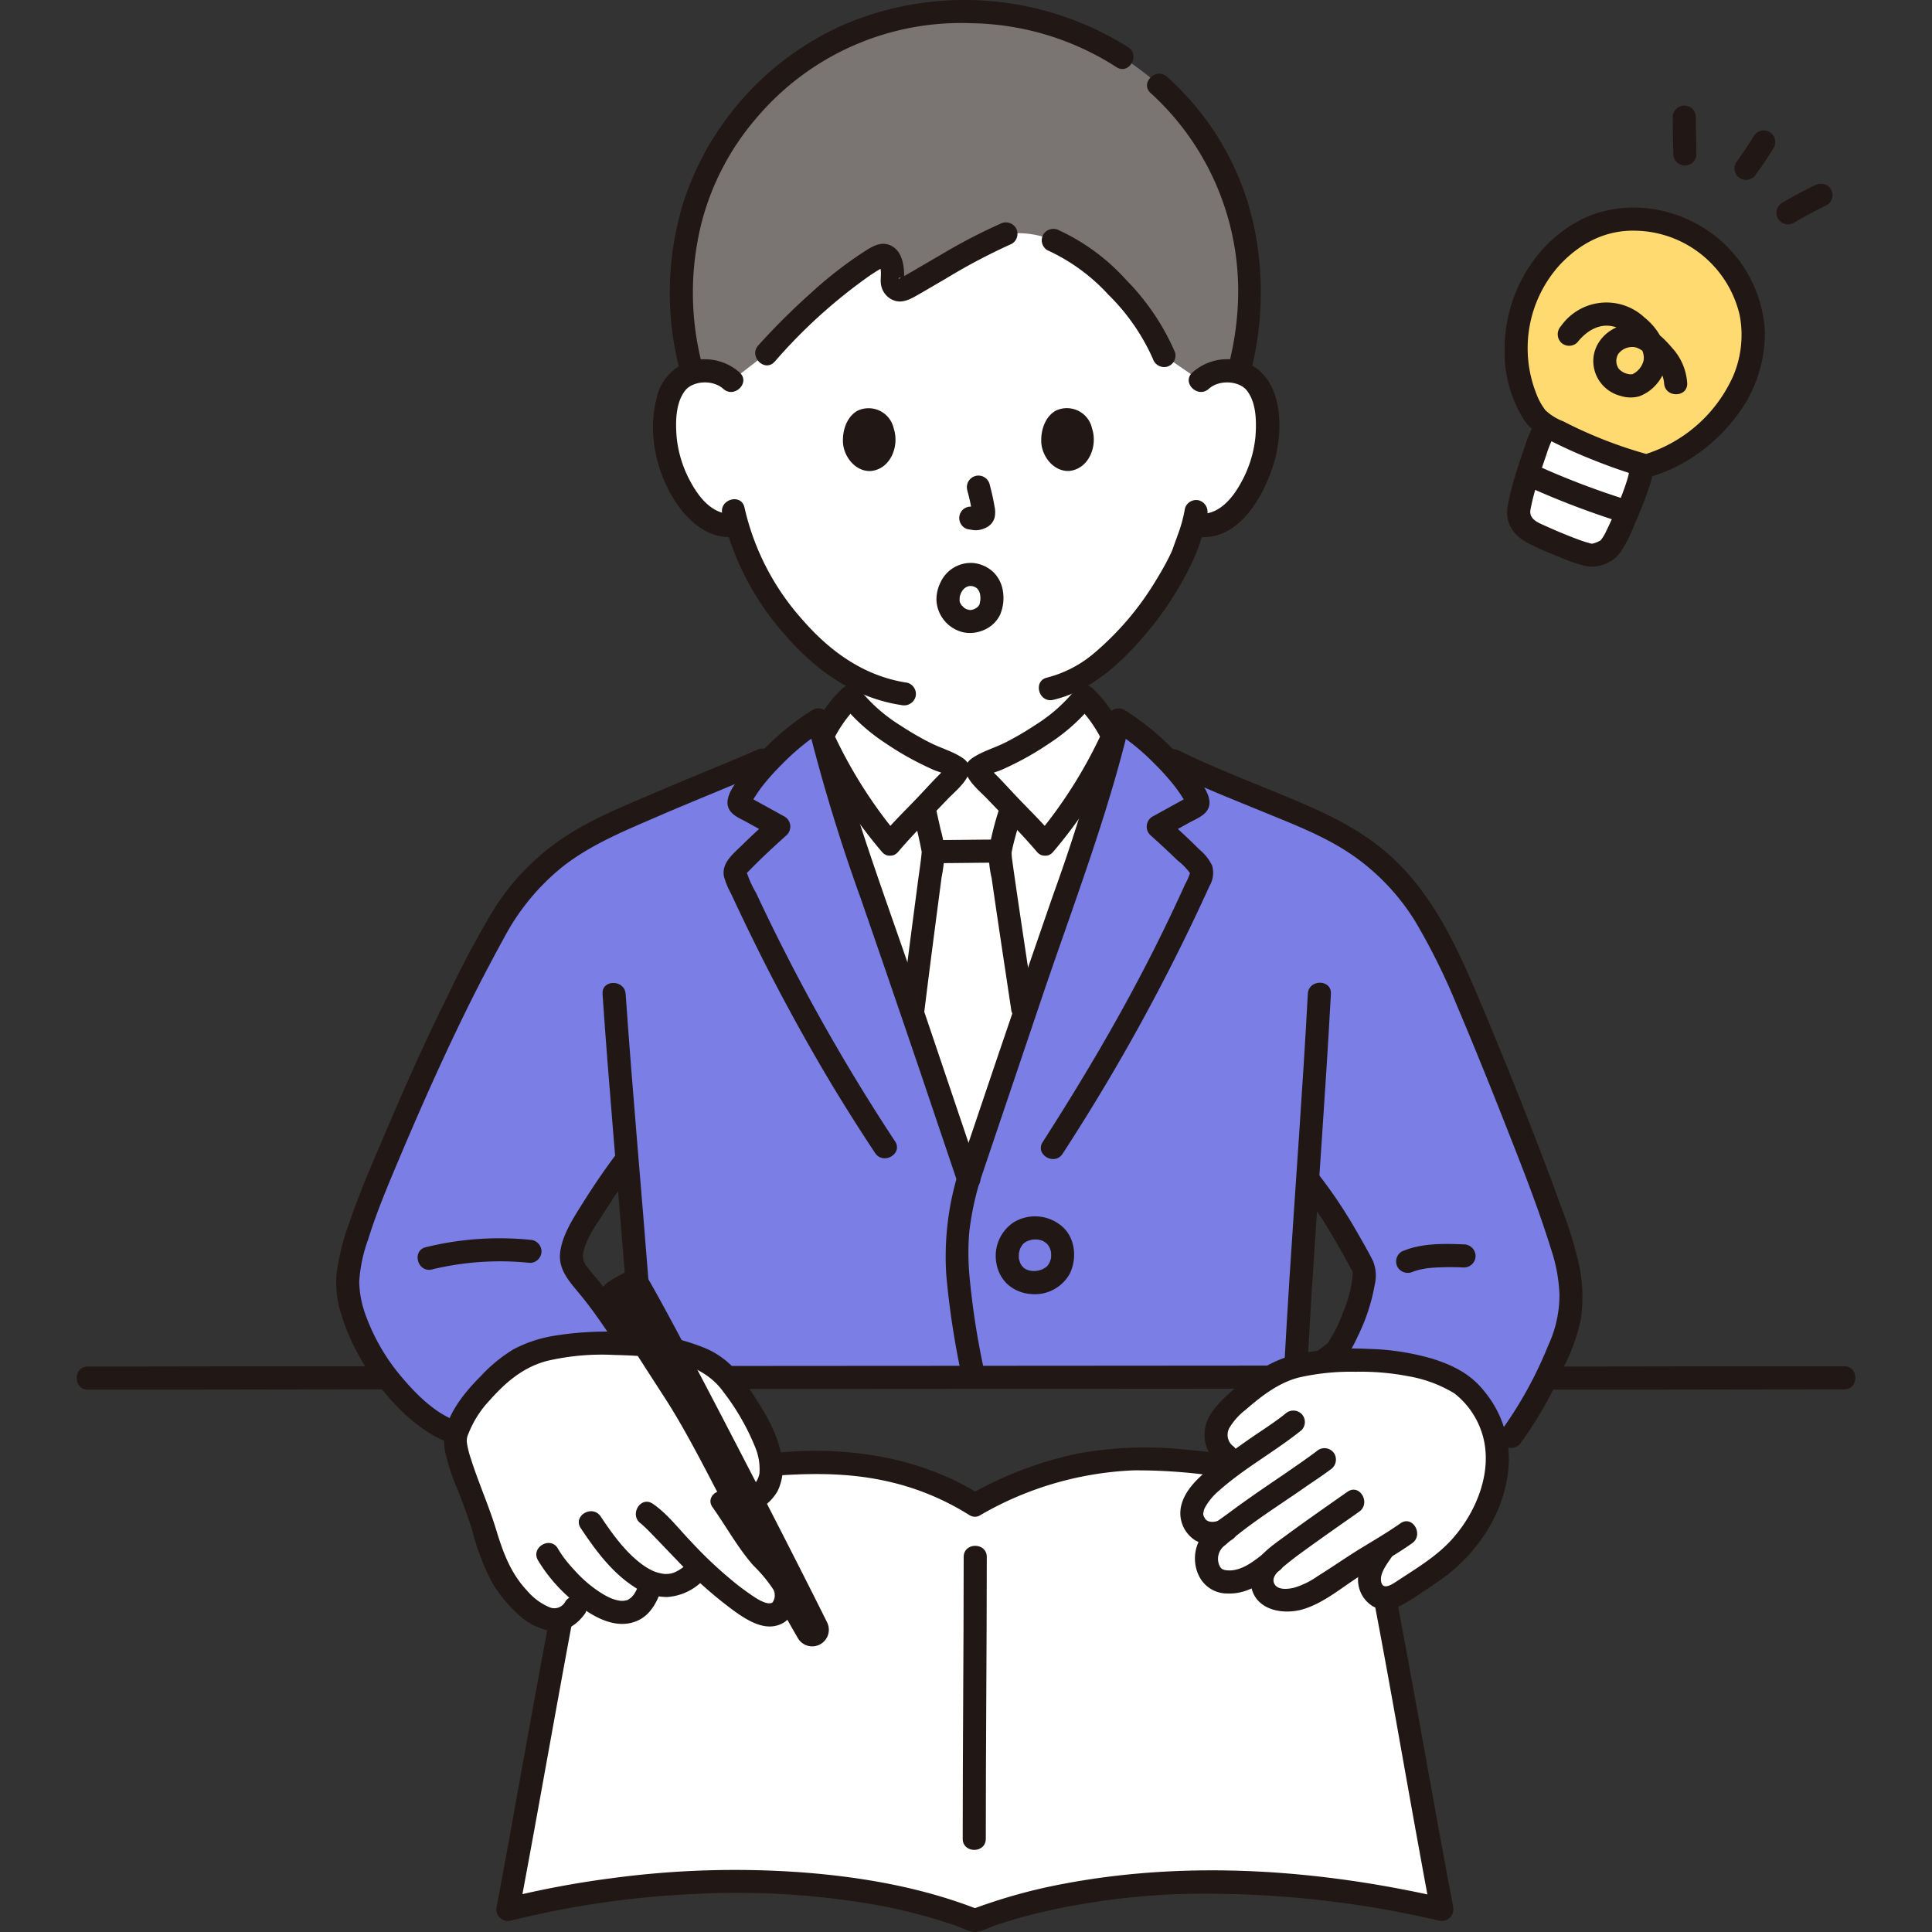 <!DOCTYPE svg PUBLIC "-//W3C//DTD SVG 1.1//EN" "http://www.w3.org/Graphics/SVG/1.1/DTD/svg11.dtd">
<!-- Uploaded to: SVG Repo, www.svgrepo.com, Transformed by: SVG Repo Mixer Tools -->
<svg width="800px" height="800px" viewBox="-13.28 0 334.602 334.602" xmlns="http://www.w3.org/2000/svg" fill="#000000">
<rect x="-13.28" y="0" width="334.602" height="334.602" fill="#333333" stroke="none"/>
<g id="SVGRepo_bgCarrier" stroke-width="0"/>
<g id="SVGRepo_tracerCarrier" stroke-linecap="round" stroke-linejoin="round"/>
<g id="SVGRepo_iconCarrier">
<defs>
<style>.a{fill:#ffffff;}.b{fill:#211715;}.c{fill:#7b7ee5;}.d{fill:#7a7473;}.e{fill:#ffda71;}</style>
</defs>
<path class="a" d="M155.984,133.163a4.368,4.368,0,0,1,1.506-.852c7.746-3.116,14.209-7.868,17.04-11.674,2.591,2.382,3.541,4.264,5.116,7.3-3.745,14.727-9.7,30.359-14.491,44.545l-10.7,31.694-10.7-31.694c-4.838-14.325-10.864-30.126-14.6-44.981a21.154,21.154,0,0,1,4.892-6.865c2.831,3.806,9.294,8.558,17.04,11.674a4.368,4.368,0,0,1,1.506.852Z"/>
<path class="a" d="M149.511,189.543q-2.373-7.023-4.744-14.048c1.508-12.358,3.578-27.473,3.578-27.9,0-.767-1.227-5.855-1.561-7.55l-.05-.178c.58-.6,1.152-1.209,1.7-1.814,2.227-2.444,3.535-3.539,3.8-3.965.17-.272.53-.575.345-.92h3.4c-.186.345.175.648.345.92.266.426,1.575,1.521,3.8,3.965.561.616,1.143,1.232,1.733,1.847-.149.595-.232.928-.232.928-.235.94-1.707,5.641-1.732,7.015-.012.729,2.144,14.935,4.1,28.055q-4.774,14.142-9.551,28.284Z"/>
<path class="a" d="M155.562,260.642c-9.667-6.185-21.137-8.041-32.667-7.185-11.4.846-25.936,2.156-35.053,6.781-3.436,15.988-10.23,54.925-13.169,70.471,26.777-6.752,58.944-6.752,80.894,1.9,22.217-8.489,52.55-8.489,80.883-1.9-2.939-15.546-9.733-54.483-13.169-70.471-9.117-4.625-23.208-6.6-34.608-7.448C177.143,251.934,166.4,254.568,155.562,260.642Z"/>
<path class="a" d="M194.643,65.935a6.524,6.524,0,0,1,4.711-1.725,6.047,6.047,0,0,1,5.432,3.018c1.846,3.2,1.768,9.1.529,12.749-.877,2.585-2.315,6.539-5.78,9.374A7.182,7.182,0,0,1,194,90.95l-.621-.105c-.538,1.892-1.326,3.871-1.622,4.77-1.31,3.554-8.26,15.588-17.224,21.141v3.881c-2.831,3.806-9.294,8.558-17.04,11.674a4.368,4.368,0,0,0-1.506.852h-3.4a4.368,4.368,0,0,0-1.506-.852c-7.746-3.116-14.209-7.868-17.04-11.674v-3.628a38.5,38.5,0,0,1-10.485-9.118,44.173,44.173,0,0,1-9.226-17,7.1,7.1,0,0,1-5.809-1.545c-3.465-2.835-4.9-6.789-5.779-9.374-1.239-3.649-1.317-9.548.528-12.749A6.05,6.05,0,0,1,108.7,64.21a6.522,6.522,0,0,1,4.711,1.725s-7.294-42.25,40.706-42.25S194.643,65.935,194.643,65.935Z"/>
<path class="b" d="M169.121,147.527a80.952,80.952,0,0,0,9.618-14.048c.654-1.233,1.275-2.483,1.873-3.744a5.7,5.7,0,0,0,.827-2.2,4.778,4.778,0,0,0-.823-2.06,23.479,23.479,0,0,0-4.672-6.255,2.038,2.038,0,0,0-3.141.405,27.621,27.621,0,0,1-6.776,5.935,51.468,51.468,0,0,1-5.072,2.976c-1.832.941-4,1.547-5.718,2.669-3.39,2.216.77,5.388,2.4,7.093,2.9,3.042,5.942,6.017,8.659,9.226,1.666,1.968,4.483-.874,2.828-2.828-2.189-2.587-4.653-4.923-6.962-7.4-1.007-1.08-2-2.165-3.051-3.207l-.972-.968c-.1-.1-.188-.2-.282-.307.453.5-.043-.095-.174-.332l.273,1.009.031-.331-.586,1.414c.563-.59,2-.9,2.77-1.244q1.422-.63,2.806-1.34a51.141,51.141,0,0,0,5.565-3.31,32.614,32.614,0,0,0,7.718-7.036l-3.141.405a22.855,22.855,0,0,1,4.6,6.5v-2.019a80.713,80.713,0,0,1-11.419,18.17C164.649,146.659,167.465,149.5,169.121,147.527Z"/>
<path class="b" d="M142.275,144.7a80.642,80.642,0,0,1-11.419-18.17v2.019a22.835,22.835,0,0,1,4.6-6.5l-3.141-.405a32.614,32.614,0,0,0,7.718,7.036,50.806,50.806,0,0,0,5.371,3.209q1.477.767,3,1.441c.774.343,2.206.654,2.77,1.244l-.586-1.414.031.331.273-1.009c-.093.167-.7.878-.174.332-.1.1-.182.21-.283.307-.294.286-.581.58-.872.869-1.081,1.074-2.112,2.191-3.15,3.306-2.308,2.478-4.773,4.813-6.963,7.4-1.654,1.953,1.162,4.8,2.829,2.828,2.674-3.158,5.669-6.074,8.516-9.076,1.63-1.718,5.985-4.992,2.539-7.243-1.656-1.083-3.751-1.669-5.522-2.57a51.588,51.588,0,0,1-5.1-2.964,27.875,27.875,0,0,1-6.943-6.046,2.038,2.038,0,0,0-3.141-.405,23.1,23.1,0,0,0-4.584,6.089,6.406,6.406,0,0,0-.875,1.96,4.17,4.17,0,0,0,.7,2.267q.939,1.992,1.966,3.94a80.836,80.836,0,0,0,9.617,14.048C141.1,149.5,143.919,146.66,142.275,144.7Z"/>
<path class="b" d="M148.871,149.485c3.563,0,7.126-.078,10.689-.08a2,2,0,0,0,0-4c-3.563,0-7.126.079-10.689.08a2,2,0,1,0,0,4Z"/>
<path class="b" d="M144.855,140.572c.277,1.379.6,2.749.906,4.123.141.641.282,1.282.411,1.926.057.284.109.569.163.854.089.476.048-.37.01.115-.122,1.555-.386,3.107-.589,4.653-1.02,7.772-2.047,15.543-3,23.325a2.011,2.011,0,0,0,2,2,2.049,2.049,0,0,0,2-2c.962-7.871,2-15.731,3.033-23.592a30.746,30.746,0,0,0,.545-4.524,20.557,20.557,0,0,0-.718-3.821c-.3-1.374-.629-2.743-.906-4.123-.506-2.522-4.363-1.454-3.857,1.064Z"/>
<path class="b" d="M165.738,174.066c-1.12-7.492-2.265-14.982-3.345-22.48q-.119-.825-.234-1.65c-.035-.247-.069-.493-.1-.74-.071-.519.008.078-.035-.258a7.56,7.56,0,0,1-.1-1.333q.018-.195-.006.054c.026-.152.055-.3.086-.456.057-.259.112-.518.173-.777.161-.676.342-1.348.527-2.018.282-1.019.6-2.03.865-3.053.646-2.494-3.211-3.558-3.857-1.064a52.031,52.031,0,0,0-1.756,7.042,19.47,19.47,0,0,0,.51,4.773c1.1,7.681,2.276,15.35,3.423,23.024a2.014,2.014,0,0,0,2.46,1.4,2.051,2.051,0,0,0,1.4-2.461Z"/>
<path class="c" d="M88.592,235.991,65.4,248.09c-8.94-3.11-20.033-18.633-18.283-28.217,1.028-5.632,3.148-10.753,5.163-15.753,3.559-8.83,11.363-26.274,14.865-32.921,1.954-3.71,3.937-7.71,6.051-11.409a38.99,38.99,0,0,1,16.323-15.433c9.782-4.941,21.949-9.465,31.529-13.726a43.125,43.125,0,0,1,7.413-5.952c3.653,15.662,10.144,32.567,15.289,47.8l10.7,31.694,10.7-31.694c5.145-15.237,11.635-32.142,15.288-47.8a43.547,43.547,0,0,1,7.532,6.064c8.182,4.287,18.579,7.883,27.642,12.027a41.126,41.126,0,0,1,19.1,17.8c2.228,4.11,4.307,8.522,5.905,12.222,3.167,7.333,14.056,34,17.083,44.417,1.164,4,1.727,9.413.084,13.833a82.269,82.269,0,0,1-9.334,17.75l-34.333-11.75c.861-.629,4.026-3.048,4.026-3.048,2.008-2.686,5.409-10.982,4.766-14.365-2.315-4.345-5.957-10.864-9.728-15.415-.768,11.35-1.556,23.135-2.139,34.293-23.037.022-73.88.044-97.891.064,0,0-10.851,0-14.882,0-.829-12.287-1.919-25.335-2.947-37.728-.4.444-.649.724-.649.724a105.806,105.806,0,0,0-7.738,12.012c-2.54,5.22-1.01,5.811,2.38,10.08,1.691,2.13,3.746,5.074,6.18,8.73Z"/>
<path class="b" d="M156.571,258.916c-10.012-6.336-22-8.3-33.676-7.459-10.642.763-21.844,1.521-31.928,5.268-1.091.4-2.171.852-3.226,1.344a3.278,3.278,0,0,0-1.626,1.159,5.139,5.139,0,0,0-.423,1.516q-.495,2.35-.964,4.706-1.17,5.845-2.264,11.7c-1.729,9.166-3.4,18.343-5.061,27.521-1.541,8.5-3.055,17.01-4.659,25.5a2.026,2.026,0,0,0,2.46,2.46,160.578,160.578,0,0,1,31.9-4.616,139.244,139.244,0,0,1,30.964,1.827,94.308,94.308,0,0,1,13.941,3.576c1,.345,2,.853,3.024,1.116,1.206.312,2.793-.647,3.927-1.032q3.423-1.162,6.932-2.043a125.22,125.22,0,0,1,31.589-3.476,176.382,176.382,0,0,1,38.435,4.648,2.027,2.027,0,0,0,2.46-2.46c-3.1-16.421-5.956-32.889-9.024-49.316Q228.2,274.683,227,268.514q-.518-2.645-1.055-5.286c-.333-1.628-.371-4.016-1.965-4.872-4.525-2.43-9.79-3.757-14.779-4.816a145.7,145.7,0,0,0-16.6-2.42,65.914,65.914,0,0,0-19.195.613,64.943,64.943,0,0,0-18.859,7.183c-2.249,1.252-.234,4.708,2.019,3.453a57.585,57.585,0,0,1,26.469-7.718,94.732,94.732,0,0,1,13.227.85,123.624,123.624,0,0,1,13.083,2.161,56.377,56.377,0,0,1,12.922,4.3l-.919-1.2c4.082,19.033,7.286,38.266,10.765,57.415.791,4.354,1.582,8.708,2.4,13.056l2.46-2.46c-21.478-4.964-44.28-6.65-66.044-2.519a94.407,94.407,0,0,0-15.9,4.422H156.1c-9.54-3.734-19.768-5.552-29.95-6.361a159.763,159.763,0,0,0-33.4.959,164.632,164.632,0,0,0-18.608,3.5l2.46,2.46c3.6-19.045,6.866-38.151,10.512-57.188.849-4.434,1.711-8.868,2.657-13.283l-.919,1.2c7.395-3.7,16.1-4.806,24.227-5.659,8.959-.939,18.057-1.775,26.945.164a44.928,44.928,0,0,1,14.529,5.9C156.734,263.75,158.743,260.29,156.571,258.916Z"/>
<path class="b" d="M153.619,269.651c0,16.267-.168,32.534-.169,48.8,0,2.574,4,2.578,4,0,0-16.267.167-32.534.169-48.8,0-2.574-4-2.578-4,0Z"/>
<path class="d" d="M136.555,4.936a46.109,46.109,0,0,0-11.7,6.237A48.089,48.089,0,0,0,104.7,48.908a52.338,52.338,0,0,0,1.921,15.641,7.8,7.8,0,0,1,2.077-.339,6.522,6.522,0,0,1,4.711,1.725l6.061-4.7c4.913-5.475,13.585-13.727,19.67-16.919.714-.374,1.63.132,1.919,1.325a7.845,7.845,0,0,1,.188,2.855,1.486,1.486,0,0,0,2.118,1.6c4.345-2.413,12.085-7.271,17.574-9.583a16.009,16.009,0,0,1,8.778,1.36,25.964,25.964,0,0,1,6.876,4.435c4.914,4.228,9.625,10.029,11.711,15.279l6.338,4.355a6.524,6.524,0,0,1,4.711-1.725,8.082,8.082,0,0,1,1.9.283,50.327,50.327,0,0,0,1.872-15.585c-.814-19.039-10.523-30.865-19.906-37.559A48.641,48.641,0,0,0,153.91,2.012,50.889,50.889,0,0,0,136.555,4.936Z"/>
<path class="b" d="M97.222,231.38c-1.958-2.937-3.943-5.86-6.111-8.648-.863-1.109-1.832-2.147-2.654-3.287a2.808,2.808,0,0,1-.768-2.158c.324-2.528,2.263-5.1,3.59-7.2,1.619-2.559,3.317-5.075,5.121-7.508a2.014,2.014,0,0,0-.718-2.736,2.046,2.046,0,0,0-2.736.717c-1.908,2.575-3.7,5.241-5.4,7.957-1.586,2.534-3.433,5.347-3.809,8.37-.379,3.061,1.727,5.2,3.523,7.394,2.368,2.888,4.442,6.016,6.511,9.12,1.421,2.132,4.887.131,3.454-2.019Z"/>
<path class="b" d="M61.538,219.852a50.243,50.243,0,0,1,16.967-1.135,2.013,2.013,0,0,0,2-2,2.046,2.046,0,0,0-2-2A53.544,53.544,0,0,0,60.474,216c-2.5.6-1.442,4.461,1.064,3.857Z"/>
<path class="b" d="M212.146,206.094a70.1,70.1,0,0,1,5.32,7.911q1.227,2.061,2.38,4.165.477.864.943,1.734l.24.446q-.085-.541-.056-.219a5.239,5.239,0,0,1,.012.675,20.382,20.382,0,0,1-1.686,6.518,24.318,24.318,0,0,1-2.886,5.656l.718-.717q-1.258.969-2.53,1.92a2.062,2.062,0,0,0-.718,2.736,2.015,2.015,0,0,0,2.737.718,14.516,14.516,0,0,0,3.476-2.958,22.474,22.474,0,0,0,1.783-3.268,32.915,32.915,0,0,0,2.934-8.932,6.734,6.734,0,0,0-.33-4.148c-.847-1.668-1.79-3.3-2.726-4.918a81.9,81.9,0,0,0-6.782-10.147,2.013,2.013,0,0,0-2.829,0,2.048,2.048,0,0,0,0,2.828Z"/>
<path class="b" d="M231.524,220.2c-.581.254-.04.022.089-.023q.243-.084.492-.154c.353-.1.711-.182,1.072-.251.19-.036.382-.065.573-.1q.337-.048-.088.009l.3-.037c.413-.047.827-.082,1.242-.11a48.461,48.461,0,0,1,5.071-.02,2.015,2.015,0,0,0,2-2,2.042,2.042,0,0,0-2-2c-3.571-.139-7.438-.228-10.772,1.23a2.006,2.006,0,0,0-.717,2.736,2.062,2.062,0,0,0,2.736.718Z"/>
<path class="b" d="M1.932,240.671q20.667,0,41.335-.046,4.713,0,9.424-.006c2.574,0,2.578-4,0-4q-21.044,0-42.088.046-4.336,0-8.671.006c-2.574,0-2.578,4,0,4Z"/>
<path class="b" d="M254.691,240.671q20.944,0,41.888-.045,4.768-.006,9.538-.007c2.574,0,2.578-4,0-4q-21.321,0-42.642.046-4.392,0-8.784.006c-2.574,0-2.578,4,0,4Z"/>
<path class="b" d="M113.151,240.569q17.49-.015,34.98-.024l39.625-.024q9.261-.006,18.523-.014c2.574,0,2.578-4,0-4q-17.608.015-35.218.025-19.781.012-39.559.024l-18.351.013c-2.574,0-2.578,4,0,4Z"/>
<path class="b" d="M117.774,129.9c-5.849,2.525-11.768,4.883-17.624,7.39-5.442,2.33-11.137,4.6-16.055,7.942a41.491,41.491,0,0,0-11.6,11.863,159.628,159.628,0,0,0-8.026,14.957c-4.176,8.338-7.939,16.9-11.591,25.482-2.041,4.792-4.109,9.608-5.766,14.547a39,39,0,0,0-2.13,8.817,18.189,18.189,0,0,0,.655,6.12,37.7,37.7,0,0,0,7.549,13.974c3.105,3.8,7,7.348,11.685,9.03,2.427.872,3.472-2.992,1.063-3.857-3.658-1.314-6.763-4.311-9.265-7.221a35.016,35.016,0,0,1-6.635-11.212,17.649,17.649,0,0,1-1.1-5.775,25.985,25.985,0,0,1,1.549-7.312c1.486-4.8,3.464-9.451,5.415-14.073,3.537-8.38,7.237-16.713,11.227-24.888,2.185-4.478,4.5-8.915,6.9-13.279A39.456,39.456,0,0,1,84.3,149.99c4.937-3.832,10.922-6.249,16.616-8.712,6.263-2.71,12.609-5.224,18.875-7.928a2.013,2.013,0,0,0,.718-2.736,2.053,2.053,0,0,0-2.737-.718Z"/>
<path class="b" d="M91.074,172.153c1.123,16.446,2.636,32.863,3.931,49.3q.579,7.338,1.1,14.68c.178,2.554,4.18,2.574,4,0-1.192-17.068-2.73-34.11-4.076-51.166q-.505-6.4-.952-12.81c-.175-2.555-4.176-2.574-4,0Z"/>
<path class="b" d="M188.858,133.433c5.543,2.717,11.3,4.981,17,7.322,5.215,2.138,10.551,4.191,15.205,7.426A38.694,38.694,0,0,1,231.8,159.535a111.25,111.25,0,0,1,7.321,14.8q.162.378.323.757l.231.546q.414.979.822,1.963,1.013,2.43,2.008,4.868,2.4,5.857,4.716,11.747c2.906,7.381,5.864,14.793,8.207,22.377a27.938,27.938,0,0,1,1.371,7.582,20.618,20.618,0,0,1-1.932,8.812,69.777,69.777,0,0,1-8.145,14.789,2.014,2.014,0,0,0,.718,2.737,2.048,2.048,0,0,0,2.736-.718,69.306,69.306,0,0,0,7.479-13.277,31.808,31.808,0,0,0,2.871-8.2,26.755,26.755,0,0,0-.234-8.814,68.434,68.434,0,0,0-3.242-10.584c-1.482-4.146-3.048-8.261-4.643-12.365q-4.326-11.136-8.95-22.156c-4.039-9.581-8.328-19.477-16.293-26.48-4.99-4.388-10.761-7.065-16.833-9.612-6.5-2.727-13.117-5.221-19.456-8.327-2.3-1.129-4.332,2.32-2.018,3.453Z"/>
<path class="b" d="M213.219,172.123c-.872,16.459-2.135,32.9-3.179,49.343q-.466,7.344-.873,14.693c-.14,2.572,3.86,2.564,4,0,.931-17.082,2.209-34.142,3.295-51.215q.408-6.408.757-12.821c.136-2.572-3.865-2.565-4,0Z"/>
<path class="b" d="M156.381,204.709q5.493-16.267,10.987-32.535c3.375-9.943,7-19.8,10.185-29.808,1.8-5.661,3.461-11.37,4.819-17.155l-2.938,1.2a40.133,40.133,0,0,1,7.247,5.871,42.433,42.433,0,0,1,3.294,3.645c.433.545.842,1.11,1.226,1.69q.266.4.514.815c.073.121.467.857.46.708l.273-1.009q.431-.41-.258.056l-.842.465-1.683.928-3.367,1.857a2.017,2.017,0,0,0-.405,3.142c1.6,1.448,3.191,2.9,4.736,4.41a11.156,11.156,0,0,1,2.115,2.129c.265.512.133-.241,0,.3a10.484,10.484,0,0,1-.76,1.691q-2.559,5.652-5.346,11.2c-3.643,7.24-7.59,14.322-11.756,21.273q-3.693,6.162-7.579,12.206c-1.391,2.176,2.07,4.184,3.454,2.019A350.617,350.617,0,0,0,196.2,153.432a4.475,4.475,0,0,0,.444-3.525,8.256,8.256,0,0,0-2.2-2.776c-1.85-1.856-3.783-3.627-5.725-5.386l-.4,3.141,4.419-2.437c1.225-.676,2.956-1.284,3.368-2.782.6-2.169-2.066-5.031-3.3-6.574a44.969,44.969,0,0,0-11.35-10.141,2.017,2.017,0,0,0-2.938,1.2,309.718,309.718,0,0,1-9.288,30.5Q163.94,169.9,158.753,185.2l-6.229,18.448c-.826,2.445,3.036,3.494,3.857,1.064Z"/>
<path class="b" d="M141.733,197.669a338.494,338.494,0,0,1-24.085-43.058,17.139,17.139,0,0,1-1.487-3.195c-.027-.124-.145-.316-.167-.119.01-.086.376-.4.485-.515q.563-.581,1.136-1.149c1.749-1.738,3.569-3.4,5.4-5.059a2.017,2.017,0,0,0-.4-3.142l-3.367-1.857-1.684-.928-.842-.465q-.689-.465-.258-.056l.273,1.009c-.008.181.317-.464.382-.575.188-.321.387-.637.593-.948.351-.53.721-1.048,1.113-1.549a41.006,41.006,0,0,1,3.406-3.786,40.14,40.14,0,0,1,7.248-5.871l-2.938-1.2a309.442,309.442,0,0,0,9.287,30.5q5.288,15.26,10.474,30.55l6.23,18.449c.819,2.426,4.684,1.385,3.857-1.064q-5.493-16.266-10.987-32.534c-3.375-9.943-7-19.8-10.185-29.808-1.8-5.662-3.461-11.37-4.819-17.155a2.017,2.017,0,0,0-2.938-1.2A44.974,44.974,0,0,0,116.1,133.093c-1.236,1.545-3.9,4.4-3.3,6.574.393,1.431,1.984,2.019,3.157,2.666l4.63,2.553-.4-3.141c-1.713,1.552-3.419,3.113-5.068,4.734-1.45,1.427-3.443,2.994-3.026,5.274a13.032,13.032,0,0,0,1.212,2.966q.738,1.59,1.49,3.174,1.479,3.115,3.011,6.206,5.8,11.685,12.473,22.906,3.851,6.435,8,12.683c1.416,2.136,4.882.135,3.454-2.019Z"/>
<path class="b" d="M167.69,215.106a4.228,4.228,0,0,1,.456.421,1.121,1.121,0,0,1,.215.251c.018.042-.262-.406-.172-.217.032.067.092.134.13.2.109.173.185.363.288.537s-.148-.29-.11-.261a.424.424,0,0,1,.049.132c.039.12.08.238.113.359a1.575,1.575,0,0,1,.126.6c0,.015-.053-.571-.038-.249,0,.047.008.094.011.141.008.127.011.253.01.379,0,.095,0,.19-.01.285,0,.047-.008.094-.011.142-.015.321.034-.264.038-.25a1.676,1.676,0,0,1-.137.648c-.03.106-.067.21-.1.315a.468.468,0,0,1-.049.133c-.035.025.213-.442.111-.261-.117.206-.207.421-.337.621a.879.879,0,0,1-.161.233c-.04.025.317-.369.166-.219-.045.044-.082.1-.125.143-.064.071-.131.139-.2.2-.049.045-.1.086-.151.132-.171.159.362-.257.167-.128s-.363.245-.557.35c-.1.056-.213.1-.319.158-.168.084.239-.1.242-.1a1.9,1.9,0,0,0-.192.072,5.59,5.59,0,0,1-.694.2c-.051.011-.277.021-.305.057.009-.012.547-.058.224-.032-.069.006-.137.013-.206.018a5.563,5.563,0,0,1-.671,0,1.469,1.469,0,0,1-.358-.031c-.041-.013.5.083.278.034-.083-.018-.168-.03-.251-.048a4.817,4.817,0,0,1-.635-.187c-.02-.007-.124-.062-.142-.054,0,0,.409.189.246.1-.118-.065-.241-.121-.357-.19s-.2-.126-.3-.193c-.273-.185.313.293.09.062-.156-.162-.306-.333-.463-.493.4.413.163.213.061.056-.06-.093-.117-.188-.171-.286-.045-.083-.085-.17-.129-.254-.071-.139-.051-.284.089.216-.017-.06-.046-.119-.067-.178a4.924,4.924,0,0,1-.167-.6.917.917,0,0,1-.06-.329c.013-.049.046.513.041.3,0-.063-.011-.128-.016-.191a5.365,5.365,0,0,1,0-.671c0-.095.019-.191.024-.286.012-.209-.023.33-.039.294a.838.838,0,0,1,.043-.236,5.433,5.433,0,0,1,.161-.6c.028-.083.184-.472.035-.119s.018-.027.06-.108c.1-.2.224-.383.345-.571.177-.272-.3.341-.078.1.086-.094.169-.192.26-.283.133-.132.468-.319-.022-.013.1-.064.2-.14.3-.2s.239-.141.362-.2c.047-.024.094-.046.141-.069.3-.15-.371.137-.142.058a7.012,7.012,0,0,1,.753-.226c.051-.012.1-.022.154-.032.382-.073-.122.051-.168.014.039.031.309-.029.367-.032a7.864,7.864,0,0,1,.841.018c.193.01-.272-.039-.272-.039a.841.841,0,0,0,.207.036c.137.026.272.058.406.095s.265.084.4.13c.065.022.248.1-.047-.023-.337-.141-.01,0,.044.03.108.055.214.115.317.179.133.081.569.425.062.02a2.176,2.176,0,0,0,1.415.586,2,2,0,0,0,1.414-3.415,7.157,7.157,0,0,0-8.27-.58,6.982,6.982,0,0,0-2.921,7.3,6.405,6.405,0,0,0,1.833,3.374,6.749,6.749,0,0,0,4.071,1.726,6.9,6.9,0,0,0,6.791-3.583c1.266-2.686.914-6.274-1.5-8.235a2.16,2.16,0,0,0-1.414-.585,2,2,0,0,0-1.415,3.414Z"/>
<path class="b" d="M114.825,64.521a9.089,9.089,0,0,0-9.907-1.44,8.675,8.675,0,0,0-4.5,5.95c-1.554,5.983-.033,12.846,3.352,17.955,2.279,3.438,5.877,6.547,10.283,5.964a2.066,2.066,0,0,0,2-2c0-.971-.922-2.143-2-2-3.613.478-6.1-2.5-7.672-5.389a20.214,20.214,0,0,1-2.48-7.921c-.2-2.55-.186-5.861,1.472-7.99,1.315-1.687,4.753-1.975,6.619-.3,1.912,1.715,4.75-1.105,2.829-2.828Z"/>
<path class="b" d="M196.058,67.349c1.866-1.674,5.306-1.384,6.619.3,1.658,2.129,1.668,5.44,1.472,7.99a20.252,20.252,0,0,1-2.48,7.921c-1.568,2.892-4.06,5.866-7.672,5.389a2.009,2.009,0,0,0-2,2,2.052,2.052,0,0,0,2,2c7.267.961,11.733-7.151,13.433-13.035,1.467-5.079,1.53-13.073-3.427-16.354a9.025,9.025,0,0,0-10.774.96c-1.92,1.722.916,4.543,2.829,2.828Z"/>
<path class="b" d="M191.942,88.067a24.891,24.891,0,0,1-1.3,4.72c-.212.6-.437,1.2-.65,1.8-.071.2-.14.4-.211.6-.028.077-.206.5-.095.241.119-.28-.107.235-.142.309q-.126.269-.255.536c-.2.408-.407.811-.62,1.21-.521.975-1.076,1.931-1.656,2.872a50.633,50.633,0,0,1-10.811,12.771,20.33,20.33,0,0,1-8.136,4.223c-2.507.582-1.446,4.44,1.063,3.857,6.115-1.421,11.2-5.849,15.218-10.481A56.058,56.058,0,0,0,193,97.76a32.369,32.369,0,0,0,2.8-8.629,2.069,2.069,0,0,0-1.4-2.461,2.015,2.015,0,0,0-2.46,1.4Z"/>
<path class="b" d="M111.805,88.967a47.61,47.61,0,0,0,11.029,21.155c5.238,6.032,11.94,10.789,19.98,11.985a2.067,2.067,0,0,0,2.461-1.4,2.014,2.014,0,0,0-1.4-2.46c-7.442-1.107-13.367-5.372-18.215-10.956a43.452,43.452,0,0,1-10-19.39c-.539-2.516-4.4-1.452-3.857,1.063Z"/>
<path class="b" d="M182.1,8.175a53.2,53.2,0,0,0-49.274-3.886A50.9,50.9,0,0,0,105.25,34.513a53.237,53.237,0,0,0-.678,30.115c.644,2.49,4.5,1.434,3.857-1.064a49.425,49.425,0,0,1-.082-25.455,44.951,44.951,0,0,1,9.283-17.555A46.36,46.36,0,0,1,155.043,4.023a47.709,47.709,0,0,1,25.034,7.606c2.173,1.393,4.181-2.067,2.018-3.454Z"/>
<path class="b" d="M203.278,64.628a55.663,55.663,0,0,0,.738-24.84,48.183,48.183,0,0,0-8.262-18.84,50.18,50.18,0,0,0-6.916-7.653c-1.911-1.716-4.749,1.1-2.828,2.828a46.356,46.356,0,0,1,15.152,34.116,51.625,51.625,0,0,1-1.741,13.325c-.618,2.5,3.238,3.565,3.857,1.064Z"/>
<path class="b" d="M168.129,43.339a32.889,32.889,0,0,1,10.539,7.683,36.218,36.218,0,0,1,7.709,11.09,2.062,2.062,0,0,0,2.46,1.4,2.013,2.013,0,0,0,1.4-2.46,41.021,41.021,0,0,0-8.5-12.6,36.077,36.077,0,0,0-11.591-8.561,2.064,2.064,0,0,0-2.736.718,2.014,2.014,0,0,0,.718,2.736Z"/>
<path class="b" d="M120.885,62.646a91.248,91.248,0,0,1,16.458-14.91c.621-.417,1.254-.819,1.9-1.2.109-.063.625-.263.647-.385l-.841-.193.04.053c-.062.169.126.5.154.693.133.885-.1,1.773.069,2.649a3.546,3.546,0,0,0,1.547,2.341c1.749,1.111,3.334.231,4.915-.676s3.164-1.843,4.747-2.763a105.341,105.341,0,0,1,11.427-6.028,2.012,2.012,0,0,0,.717-2.736,2.052,2.052,0,0,0-2.736-.717,96.719,96.719,0,0,0-10.246,5.344c-1.653.953-3.3,1.922-4.947,2.88-.63.365-1.26.729-1.894,1.086.036-.02-.488.254-.487.273-.058-.776.911.2.869.244.144-.158.077-.852.076-1.076-.012-1.912-.506-4.294-2.49-5.083-1.771-.7-3.352.455-4.8,1.38a70.684,70.684,0,0,0-8.859,6.938,119.033,119.033,0,0,0-9.1,9.053c-1.719,1.908,1.1,4.746,2.828,2.828Z"/>
<path class="b" d="M152.524,203.645a49.478,49.478,0,0,0-1.914,17.227,144.02,144.02,0,0,0,2.745,17.783c.513,2.52,4.369,1.454,3.857-1.064a135.364,135.364,0,0,1-2.6-16.719,44.289,44.289,0,0,1-.028-7.49,50.4,50.4,0,0,1,1.8-8.673c.689-2.485-3.169-3.545-3.857-1.064Z"/>
<path class="a" d="M116.109,260.173c9.3-3.586.74-15.8-2.958-20.924-4.5-6.228-16.007-6.546-21.671-6.609-5.009-.056-12.39.6-16.46,3.86-2.84,2.28-6.952,6.09-8.842,10.59a12.1,12.1,0,0,0-.49,1.43c-.78,2.61,2.652,9.51,4.082,13.87,1.11,3.39,1.92,6.88,3.56,10.06,1.93,3.72,8.95,11.94,13.01,5.96l1.641-2.089c4.428,3.493,9.647,5.065,11.507-2.233,2.473.946,5.071.663,7.606-1.835Z"/>
<path class="b" d="M79.882,270.217a27.839,27.839,0,0,0,7.088,7.832c2.809,2.169,6.642,4.231,10.2,2.618,2.123-.963,3.3-3.081,4.012-5.2a2,2,0,0,0-3.857-1.063,5.6,5.6,0,0,1-.57,1.321,6.77,6.77,0,0,1-.4.629c.25-.343-.178.186-.238.245-.088.088-.61.456-.192.192-.166.1-.346.2-.509.3-.242.16.316-.05-.192.062-.126.027-.753.125-.171.069a6,6,0,0,1-1.183-.007c.56.057-.124-.04-.235-.067-.211-.05-.42-.11-.626-.177s-.424-.148-.632-.233c.427.175-.248-.123-.32-.159-.411-.205-.811-.431-1.2-.673a21.906,21.906,0,0,1-4.467-3.768q-.52-.549-1.014-1.124-.237-.276-.466-.556c-.049-.06-.5-.639-.226-.277a18.469,18.469,0,0,1-1.342-1.985c-1.289-2.227-4.747-.215-3.454,2.019Z"/>
<path class="b" d="M87.3,264.657c2.476,3.723,5.265,7.525,9.039,10.03a10.317,10.317,0,0,0,5.915,1.9,9.548,9.548,0,0,0,6.259-2.917c1.86-1.787-.971-4.613-2.829-2.828a7.021,7.021,0,0,1-2.094,1.458,3.933,3.933,0,0,1-1.859.282,8.1,8.1,0,0,1-1.775-.447,11.259,11.259,0,0,1-2.185-1.31c-2.8-2.1-5.055-5.234-7.017-8.184-1.419-2.134-4.885-.133-3.454,2.019Z"/>
<path class="b" d="M84.613,277.4a2.14,2.14,0,0,1-2.806.924,10.319,10.319,0,0,1-3.767-2.8c-2.834-2.984-4.174-6.582-5.354-10.474-1.293-4.265-3.133-8.316-4.461-12.562a14.619,14.619,0,0,1-.615-2.45,2.716,2.716,0,0,1,.225-1.7,17.938,17.938,0,0,1,3.691-5.817c2.782-3.136,5.809-5.737,9.923-6.822a41.721,41.721,0,0,1,11.666-1.034c6.477.15,14.772.625,18.878,6.384a40.47,40.47,0,0,1,5.535,9.634,9.919,9.919,0,0,1,.722,4.5,3.969,3.969,0,0,1-2.673,3.061,2.063,2.063,0,0,0-1.4,2.46,2.013,2.013,0,0,0,2.46,1.4,8.71,8.71,0,0,0,4.753-3.858,9.249,9.249,0,0,0,.734-5.735c-.587-3.911-2.736-7.587-4.873-10.846a42.258,42.258,0,0,0-3.231-4.512,14.838,14.838,0,0,0-5.257-3.705,37.183,37.183,0,0,0-12.945-2.674,56.379,56.379,0,0,0-13.089.559,22.954,22.954,0,0,0-7.087,2.358,26.238,26.238,0,0,0-5.62,4.6c-3.293,3.313-7.121,7.976-6.251,12.949a35.184,35.184,0,0,0,2.156,6.621c.931,2.381,1.833,4.747,2.577,7.195A41.982,41.982,0,0,0,71.9,274a22.978,22.978,0,0,0,4.042,5.088,11.605,11.605,0,0,0,5.747,3.321c2.7.454,4.841-.835,6.376-2.991a2.016,2.016,0,0,0-.717-2.736,2.044,2.044,0,0,0-2.737.717Z"/>
<path class="b" d="M110.788,258.09c.767,1.392,9.964,18.513,14.118,25.619a2.87,2.87,0,0,0,3.977,1h0a2.87,2.87,0,0,0,1.084-3.725c-5.894-11.93-25.881-50.8-31.087-59.658-1.049-1.786-2.121-1.825-3.237-1.295a37.6,37.6,0,0,0-3.454,1.915c-1.219.811-1.623,1.761-.989,2.93,2.858,5.269,7.419,12.2,10.883,17.572,2.92,4.53,6.214,10.848,8.7,15.642"/>
<path class="a" d="M111.861,260.04c2.283,3.177,3.905,6.388,6.421,9.3,2.168,2.511,4.6,4.8,4.633,6.487.076,3.878-2.813,4.866-6.09,2.781a55.035,55.035,0,0,1-6.884-5.3c-4.872-4.547-9.87-10.315-11.187-11.154"/>
<path class="b" d="M110.134,261.049c2.373,3.34,4.321,6.949,7.03,10.046a25.178,25.178,0,0,1,3.516,4.234,2.16,2.16,0,0,1-.161,2.186c-.575.458-1.879-.134-2.684-.634-1.092-.679-2.136-1.447-3.163-2.218a72.415,72.415,0,0,1-8.372-7.783c-2.065-2.137-4.051-4.772-6.537-6.449-2.139-1.444-4.143,2.02-2.019,3.454.247.166-.094-.081-.115-.1.079.067.162.131.238.2.191.18.387.354.577.535.516.495,1.014,1.009,1.511,1.522,1.367,1.411,2.714,2.84,4.084,4.248a72.952,72.952,0,0,0,9.758,8.662c2.451,1.757,5.743,3.876,8.741,2.014a5.53,5.53,0,0,0,2.357-4.449c.155-1.993-.882-3.553-2.082-5.042-1.568-1.946-3.361-3.678-4.8-5.734-1.534-2.2-2.876-4.527-4.43-6.714-1.48-2.081-4.95-.085-3.454,2.019Z"/>
<path class="a" d="M206.041,238.908q-.53.356-1.063.771c-3.625,2.614-6.354,4.907-7.319,7.111a4.482,4.482,0,0,0,1.474,5.278l1.852,1.1c-1.463,1.06-2.867,2.13-4.255,3.32-2.49,2.12-4.09,4.58-3.49,6.51.987,3.139,4.189,2.852,5.695,2a24.437,24.437,0,0,0-2.289,1.989,4.758,4.758,0,0,0,.424,6.277c1.411,1.147,4.578.887,6.871-.594l2.478-1.77c-1.538,1.839-1.57,4.3.406,5.6,1.813,1.188,4.833.506,6.181-.153a93.245,93.245,0,0,0,8.3-5.174c1.007-.628,2.828-1.728,4.62-2.834,1.549-1.7-.519,1.108-1.334,2.7a7.5,7.5,0,0,0-.639,2.055,3.145,3.145,0,0,0,.917,2.862c2.057,2.17,4.732-.471,7.417-2.167a33.589,33.589,0,0,0,6.338-4.718,24.666,24.666,0,0,0,6.824-12.082,16.258,16.258,0,0,0-.9-11.215,20.254,20.254,0,0,0-4.49-5.874c-2.607-1.971-8.382-3.582-11.143-3.858A54.253,54.253,0,0,0,217,235.791C212.945,236.11,209.506,236.587,206.041,238.908Z"/>
<path class="b" d="M217.091,254.55l.032-.022-2.019-3.454c-3.787,2.836-7.789,5.414-11.66,8.135-1.24.871-2.475,1.752-3.69,2.659-1.691,1.263-3.829,2.579-5.022,4.366a6.9,6.9,0,0,0-.373,6.678,5.426,5.426,0,0,0,4.969,3.063c3.55.136,6.135-1.943,8.84-3.875a2.056,2.056,0,0,0,.718-2.736,2.017,2.017,0,0,0-2.737-.718c-1.651,1.18-3.31,2.71-5.326,3.188a4.6,4.6,0,0,1-2,.074c.041.009-.57-.208-.426-.136s-.3-.267-.071-.057a1.815,1.815,0,0,1-.467-.708,2.882,2.882,0,0,1,1.02-3.381c4.216-3.722,9.156-6.772,13.765-9.982,1.488-1.036,3.023-2.028,4.475-3.116a2.062,2.062,0,0,0,.717-2.736,2.021,2.021,0,0,0-2.736-.718l-.032.022a2.051,2.051,0,0,0-.718,2.737,2.019,2.019,0,0,0,2.737.717Z"/>
<path class="b" d="M197.941,263.263c-.48.262.126,0-.215.109-.16.05-.319.1-.482.139s-.514.069-.161.04a4.606,4.606,0,0,1-.724.007c.356.027-.062-.015-.193-.049a3.653,3.653,0,0,1-.354-.115q.243.1.053,0a1,1,0,0,1-.5-.5,1.236,1.236,0,0,1-.242-.936c-.02.269.082-.335.087-.352a2.588,2.588,0,0,1,.222-.55,10.486,10.486,0,0,1,2.461-2.932c4.414-3.917,9.653-6.741,14.235-10.431a2.013,2.013,0,0,0,0-2.828,2.048,2.048,0,0,0-2.829,0c-2.064,1.662-4.358,3.056-6.523,4.584-2.317,1.635-4.635,3.276-6.819,5.088-1.954,1.621-4.06,3.662-4.664,6.23a5.593,5.593,0,0,0,2.473,6.034,6.372,6.372,0,0,0,6.2-.085c2.26-1.235.243-4.69-2.019-3.454Z"/>
<path class="b" d="M220.083,258.358c-3.549,2.5-7.12,4.97-10.611,7.547-2.8,2.063-6.556,4.406-6.126,8.394.492,4.565,5.583,5.517,9.259,4.341,3.619-1.158,6.686-3.857,9.87-5.843,2.932-1.83,5.966-3.526,8.8-5.516,2.089-1.47.093-4.94-2.019-3.454-2.21,1.555-4.558,2.923-6.863,4.331-2.542,1.553-4.974,3.272-7.506,4.839a13.9,13.9,0,0,1-4.056,1.981c-.985.232-2.692.454-3.34-.564-.688-1.081.414-2.176,1.178-2.811,1.027-.854,2.063-1.688,3.143-2.476,3.4-2.484,6.852-4.894,10.3-7.315,2.089-1.47.093-4.94-2.019-3.454Z"/>
<path class="b" d="M200.143,250.341a2.479,2.479,0,0,1-.514-3.033,11.361,11.361,0,0,1,2.838-3.164c2.7-2.347,5.665-4.653,9.174-5.567a40.568,40.568,0,0,1,9.873-1,43.152,43.152,0,0,1,9.023.755,22.83,22.83,0,0,1,8.065,2.984,14.186,14.186,0,0,1,4.822,7.008c1.929,6.249-.891,13.294-5.02,18.025-2.693,3.085-6.171,5.135-9.561,7.367-.8.524-2.686,1.934-2.942.1-.218-1.554,1.323-3.3,2.068-4.514,1.351-2.2-2.108-4.211-3.454-2.019a15.053,15.053,0,0,0-2.493,5.284,5.367,5.367,0,0,0,2.386,5.58c1.894,1.131,4.008.508,5.775-.547,1.887-1.127,3.723-2.423,5.547-3.651,6.958-4.684,12.236-12.708,12.308-21.3A18.361,18.361,0,0,0,243.9,241.1c-2.387-3.1-5.48-4.648-9.168-5.8a43.462,43.462,0,0,0-11.181-1.688,48.121,48.121,0,0,0-12.254.935c-4.842,1.074-9.157,4.285-12.666,7.688-1.514,1.468-2.969,3.251-3.244,5.406a6.47,6.47,0,0,0,2.733,6.155c2.138,1.445,4.142-2.019,2.019-3.454Z"/>
<path class="a" d="M249.77,89.565a3.327,3.327,0,0,0,.444,1.053,6.886,6.886,0,0,0,2.743,2.02,62.57,62.57,0,0,0,9.06,3.495,5.387,5.387,0,0,0,3.163-.983,6.093,6.093,0,0,0,1.123-1.525c1.668-3.195,4.911-11.026,4.507-12l-.078-1.233a87.021,87.021,0,0,1-16.116-6.684l-.6,1.024a72.422,72.422,0,0,0-4.227,13.318A3.859,3.859,0,0,0,249.77,89.565Z"/>
<path class="e" d="M285.2,44.943c.424.483.843,1.005,1.25,1.567a19.1,19.1,0,0,1,2.1,19.768,23.851,23.851,0,0,1-5.517,7.754,27.05,27.05,0,0,1-5.731,4.382,25.776,25.776,0,0,1-5.459,2.286,83.371,83.371,0,0,1-18.308-7.623c-3.02-2.853-4.44-9.6-4.217-13.252a26.889,26.889,0,0,1,1.446-7.84A22.81,22.81,0,0,1,255.4,44.5a19.587,19.587,0,0,1,9.937-6.1,22.535,22.535,0,0,1,12.611,1.21A20.565,20.565,0,0,1,285.2,44.943Z"/>
<path class="b" d="M283.787,46.357a18.94,18.94,0,0,1,4.235,8.264,18.212,18.212,0,0,1-1.118,10.47,24.806,24.806,0,0,1-15.589,13.68h1.063a76.044,76.044,0,0,1-14.915-5.8,9.274,9.274,0,0,1-3.093-1.925,11.132,11.132,0,0,1-1.638-3.022,21.477,21.477,0,0,1,4.085-22.107c3.507-3.77,7.965-6.121,13.224-5.961a18.837,18.837,0,0,1,13.746,6.405c1.723,1.919,4.545-.917,2.828-2.829-6.321-7.037-16.961-9.749-25.69-5.684a23.41,23.41,0,0,0-8.424,7.009,26.022,26.022,0,0,0-5.192,15.219,22.061,22.061,0,0,0,3.38,12.682c1.446,2.1,3.558,3.092,5.795,4.189,2.386,1.169,4.84,2.211,7.318,3.169,2.075.8,4.175,1.547,6.308,2.177a4.448,4.448,0,0,0,2.872.157,29.108,29.108,0,0,0,4.1-1.656,29.717,29.717,0,0,0,9.96-8.194,23.626,23.626,0,0,0,5.333-15.047,22.5,22.5,0,0,0-5.761-14.021C284.931,41.576,282.113,44.415,283.787,46.357Z"/>
<path class="b" d="M252.208,84.669a145.942,145.942,0,0,0,14.635,5.572,2,2,0,1,0,1.063-3.857,139.051,139.051,0,0,1-13.679-5.169,2.062,2.062,0,0,0-2.736.718,2.015,2.015,0,0,0,.717,2.736Z"/>
<path class="b" d="M252.285,73.722a23.562,23.562,0,0,0-1.544,3.769q-.924,2.6-1.7,5.255A38.124,38.124,0,0,0,247.8,87.88c-.408,2.791,1.095,4.854,3.477,6.15a53.483,53.483,0,0,0,5.423,2.381,22.494,22.494,0,0,0,5.048,1.686,6.252,6.252,0,0,0,5.568-2.384,22.328,22.328,0,0,0,2.336-4.528c.846-1.928,1.66-3.879,2.353-5.869.426-1.223,1.145-2.914.73-4.224-.773-2.446-4.636-1.4-3.857,1.063.072.227-.038-.369-.037-.335,0,.251-.084.116.016.029s.049-.2-.012.039c-.031.118-.051.241-.08.361-.136.568-.318,1.125-.5,1.678-.483,1.427-1.037,2.834-1.623,4.222-.536,1.271-1.1,2.532-1.711,3.769a7.538,7.538,0,0,1-.989,1.651c-.232.266.293-.184,0,0a4.59,4.59,0,0,1-1.405.579c-.145.028-.435-.013-.144.019a2.227,2.227,0,0,1-.36-.088c-.279-.087-.562-.161-.841-.251-.777-.25-1.542-.537-2.3-.833-1.521-.592-3.021-1.235-4.509-1.905-1.287-.579-2.88-1.155-2.606-2.8a37.291,37.291,0,0,1,1.058-4.213q.769-2.667,1.69-5.289a18.269,18.269,0,0,1,1.224-3.05c1.274-2.242-2.181-4.26-3.454-2.019Z"/>
<path class="b" d="M278.925,66.35a9.973,9.973,0,0,0-2.64-6.131c-1.444-1.7-3.414-3.619-5.683-4.007-4.669-.8-9.141,3.437-7.648,8.187a6.272,6.272,0,0,0,4.446,4.169,5.626,5.626,0,0,0,3.223.068,7.214,7.214,0,0,0,2.948-2.057c3.334-3.767,1.513-8.746-2.044-11.589a9.636,9.636,0,0,0-14.462,1.487,2.063,2.063,0,0,0,0,2.828,2.014,2.014,0,0,0,2.829,0c1.82-2.289,4.411-3.718,7.3-2.392,1.994.915,4.594,3.3,4.17,5.544a3.546,3.546,0,0,1-2.018,2.394c.284-.078-.318-.016-.361-.022a4.513,4.513,0,0,1-.888-.231,3.142,3.142,0,0,1-.987-.689,2.333,2.333,0,0,1-.081-2.671,3.045,3.045,0,0,1,2.524-1.139c1.41.058,2.72,1.633,3.615,2.619a6.028,6.028,0,0,1,1.759,3.632c.1,2.566,4.1,2.579,4,0Z"/>
<path class="b" d="M154.236,84.9a37.3,37.3,0,0,1,.881,4.03l-.071-.532a2.531,2.531,0,0,1,.015.557l.071-.532a1.342,1.342,0,0,1-.061.25l.2-.478a.97.97,0,0,1-.089.161l.313-.405a.812.812,0,0,1-.132.13l.405-.312a2.552,2.552,0,0,1-.319.168l.478-.2a2.354,2.354,0,0,1-.538.157l.531-.072a2.133,2.133,0,0,1-.5,0l.532.072c-.19-.027-.377-.073-.568-.1a2.211,2.211,0,0,0-1.541.2,2,2,0,0,0-.717,2.736,1.915,1.915,0,0,0,1.2.92c.427.057.842.166,1.277.185a4.061,4.061,0,0,0,1.875-.445,2.691,2.691,0,0,0,1.5-1.775,4.509,4.509,0,0,0-.019-1.921c-.22-1.3-.52-2.585-.854-3.858a2,2,0,0,0-3.857,1.063Z"/>
<path class="b" d="M167.051,76.259c-.02-1.97.785-4.229,2.6-5.174a4.464,4.464,0,0,1,6.215,3.176c.973,2.979-.557,6.953-3.958,7.3C169.131,81.717,167.007,78.87,167.051,76.259Z"/>
<path class="b" d="M132.706,76.272c-.021-1.97.785-4.228,2.6-5.174a4.464,4.464,0,0,1,6.215,3.176c.973,2.979-.557,6.954-3.959,7.3C134.786,81.73,132.662,78.884,132.706,76.272Z"/>
<path class="b" d="M155.166,97.5a5.774,5.774,0,0,0-5.5,3.245,6.708,6.708,0,0,0-.764,3.192,6.021,6.021,0,0,0,4.755,5.595,6.028,6.028,0,0,0,3.839-.6,5.368,5.368,0,0,0,2.424-2.46,7.384,7.384,0,0,0,.491-4.107,5.813,5.813,0,0,0-1.617-3.25,5.925,5.925,0,0,0-3.627-1.614,1.993,1.993,0,0,0-1.414.586,2,2,0,0,0,0,2.828,2.322,2.322,0,0,0,1.414.586c-.7-.084-.116-.009.06.037.157.041.3.1.458.152-.62-.188-.153-.058.028.051.078.048.153.111.233.154-.431-.229-.275-.222-.116-.08.116.105.219.22.325.333.25.268-.279-.419-.084-.107.034.054.071.106.1.16.084.136.141.291.226.426-.282-.448-.122-.3-.055-.11.033.1.062.194.088.292.045.169.062.344.105.513-.163-.644-.022-.08-.018.125a5.591,5.591,0,0,1-.019.579l-.011.119c-.025.217-.017.16.023-.169a1.392,1.392,0,0,0-.07.372c-.025.112-.06.222-.086.333-.038.161-.166.206.088-.179-.094.143-.169.312-.256.461-.2.335.328-.348.056-.071-.05.051-.095.1-.144.155-.075.076-.155.144-.233.216-.258.241.39-.251.067-.055-.153.093-.3.189-.458.27-.057.028-.386.183-.051.03s.009-.011-.057.011c-.167.055-.334.09-.5.131-.368.089.436-.018.178-.021-.116,0-.233.018-.35.017-.08,0-.165-.015-.245-.01-.244.014.549.122.157.019a2.7,2.7,0,0,0-.564-.165c.23-.028.372.172.095.03-.09-.045-.179-.094-.265-.146s-.168-.114-.254-.167c-.122-.088-.069-.045.161.128-.064-.052-.125-.105-.186-.16-.09-.083-.328-.427-.421-.442.14.022.232.341.093.114-.063-.1-.132-.2-.191-.306a1.231,1.231,0,0,0-.11-.212l.106.26c-.029-.073-.055-.147-.079-.222s-.045-.15-.063-.226c-.05-.21-.007-.559-.006.077,0-.318-.008-.623.01-.941-.038.686-.017.171.035-.035.047-.185.143-.369.177-.554,0,.012-.224.482-.087.208.051-.1.1-.2.153-.3.087-.158.187-.3.285-.455.206-.315-.329.374-.075.1.066-.072.128-.145.2-.215s.137-.136.21-.2c.139-.124.377-.192-.1.07.169-.091.319-.215.492-.3.063-.032.368-.175.026-.02s.05-.006.131-.028c.063-.018.128-.034.192-.049.515-.114-.382,0-.031,0a5.87,5.87,0,0,1,.636.012,2.007,2.007,0,0,0,2-2A2.054,2.054,0,0,0,155.166,97.5Z"/>
<path class="b" d="M276.421,20.29q.035,3.186.1,6.371a2,2,0,0,0,4,0q-.069-3.184-.1-6.371a2,2,0,0,0-4,0Z"/>
<path class="b" d="M290.84,30.168q1.631-2.218,3.067-4.571a2,2,0,1,0-3.454-2.019q-1.435,2.351-3.066,4.571a2.012,2.012,0,0,0-.2,1.542,2.043,2.043,0,0,0,.919,1.2,2.018,2.018,0,0,0,1.541.2l.478-.2a2.006,2.006,0,0,0,.717-.718Z"/>
<path class="b" d="M297.4,38.58c1.859-1.082,3.747-2.123,5.693-3.043a2.013,2.013,0,0,0,.919-1.2,2.043,2.043,0,0,0-.2-1.541,2.017,2.017,0,0,0-1.2-.919,2.25,2.25,0,0,0-1.541.2c-1.945.92-3.834,1.961-5.693,3.043A2,2,0,1,0,297.4,38.58Z"/>
</g>
</svg>